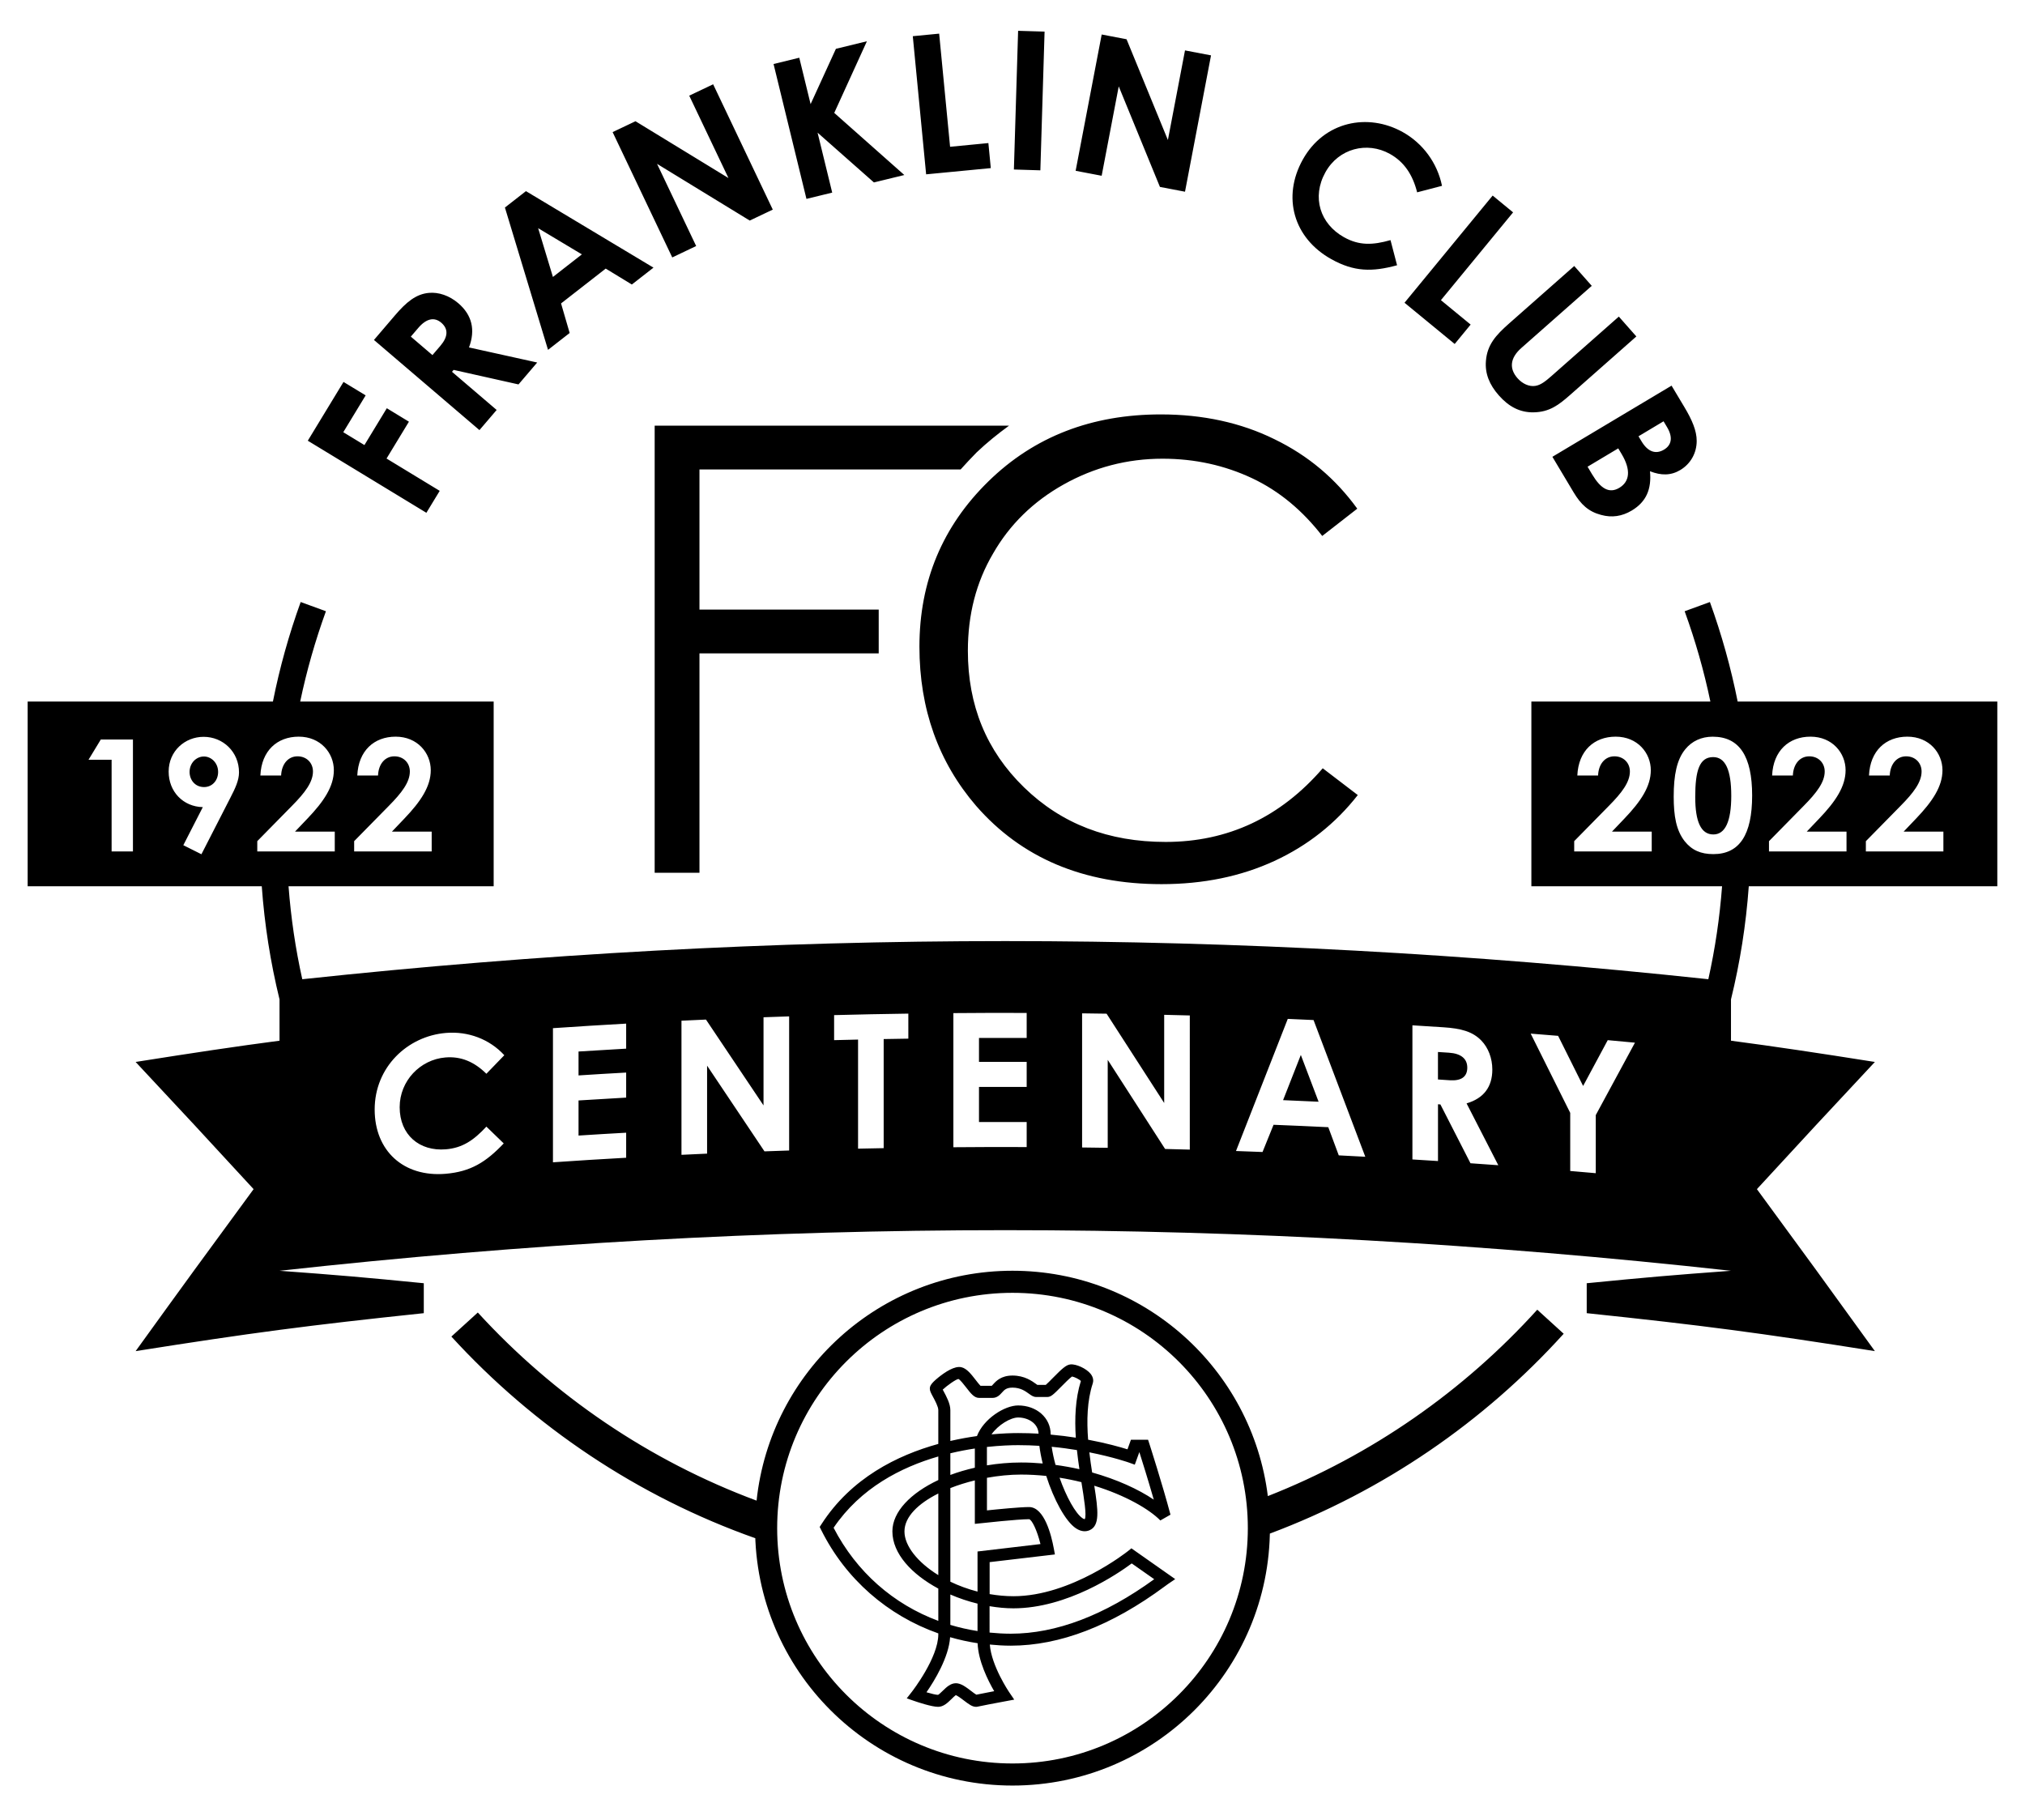 <?xml version="1.0" encoding="utf-8"?>
<!-- Generator: Adobe Illustrator 26.0.3, SVG Export Plug-In . SVG Version: 6.00 Build 0)  -->
<svg version="1.1" id="Layer_1" xmlns="http://www.w3.org/2000/svg" xmlns:xlink="http://www.w3.org/1999/xlink" x="0px" y="0px"
	 viewBox="0 0 595.28 535.03" style="enable-background:new 0 0 595.28 535.03;" xml:space="preserve">
<g>
	<path d="M503.61,222.57c-4.03,0-5.27,3.94-5.27,11.74c0,7.29,1.7,11,5.32,11c3.49,0,5.27-3.81,5.27-11.37
		C508.93,226.33,507.19,222.57,503.61,222.57 M59.95,222.39c-2.25,0-4.22,1.92-4.22,4.54c0,2.34,1.6,4.45,4.26,4.45
		c2.43,0,4.13-1.97,4.13-4.45C64.12,224.27,62.1,222.39,59.95,222.39 M503.66,251.09c-3.67,0-6.33-1.15-8.44-3.81
		c-2.48-3.21-3.21-7.38-3.21-13.11c0-6.33,0.92-10.87,3.39-13.89c1.97-2.43,4.77-3.71,8.07-3.71c7.84,0,11.6,5.73,11.6,17.29
		C515.07,245.4,511.36,251.09,503.66,251.09 M485.55,250.31h-22.79v-3.03l10.18-10.36c3.81-3.85,6.19-6.97,6.19-10.13
		c0-2.48-1.83-4.45-4.54-4.45c-2.75,0-4.68,2.25-4.81,5.64h-6.1c0.32-7.29,4.95-11.42,11.28-11.42c6.42,0,10.32,4.81,10.32,9.86
		c0,4.77-2.93,9.17-7.75,14.21l-3.67,3.85h11.69V250.31z M520.03,247.28l10.18-10.36c3.81-3.85,6.19-6.97,6.19-10.13
		c0-2.48-1.83-4.45-4.54-4.45c-2.75,0-4.68,2.25-4.82,5.64h-6.1c0.32-7.29,4.95-11.42,11.28-11.42c6.42,0,10.32,4.81,10.32,9.86
		c0,4.77-2.93,9.17-7.75,14.21l-3.67,3.85h11.69v5.82h-22.79V247.28z M548.51,247.28l10.18-10.36c3.81-3.85,6.19-6.97,6.19-10.13
		c0-2.48-1.83-4.45-4.54-4.45c-2.75,0-4.68,2.25-4.82,5.64h-6.1c0.32-7.29,4.95-11.42,11.28-11.42c6.42,0,10.32,4.81,10.32,9.86
		c0,4.77-2.93,9.17-7.75,14.21l-3.67,3.85h11.69v5.82h-22.79V247.28z M469.1,327.81v17.08c-3-0.27-4.51-0.4-7.51-0.65v-17.08
		c-4.65-9.33-6.97-13.99-11.62-23.3c3.22,0.25,4.84,0.38,8.06,0.65c2.94,5.89,4.41,8.84,7.35,14.74c2.9-5.39,4.34-8.09,7.24-13.47
		c3.2,0.29,4.8,0.44,8,0.74C476,315.02,473.7,319.28,469.1,327.81 M432.27,341.97c-3.53-6.92-5.3-10.38-8.84-17.29
		c-0.29-0.02-0.43-0.03-0.71-0.05c0,6.68,0,10.02,0,16.69c-3.01-0.2-4.51-0.29-7.52-0.47v-39.43c3.67,0.22,5.5,0.34,9.17,0.58
		c4.99,0.33,8.51,1.19,11.14,3.95c1.97,2.06,3.18,5.12,3.18,8.47c0,5.16-2.58,8.48-7.57,9.95c3.73,7.26,5.6,10.9,9.33,18.18
		C437.17,342.31,435.54,342.2,432.27,341.97 M393.55,339.65c-1.23-3.31-1.84-4.97-3.08-8.28c-6.44-0.31-9.66-0.45-16.09-0.71
		c-1.3,3.2-1.94,4.8-3.24,8c-3.12-0.12-4.68-0.18-7.8-0.29c6.09-15.56,9.13-23.33,15.22-38.84c3.03,0.13,4.55,0.19,7.58,0.34
		c6.09,16.05,9.13,24.09,15.21,40.19C398.23,339.89,396.67,339.81,393.55,339.65 M349.76,337.96c-2.9-0.08-4.35-0.12-7.26-0.19
		c-6.75-10.51-10.12-15.75-16.87-26.2v25.86c-3.01-0.05-4.52-0.07-7.53-0.1v-39.43c2.88,0.03,4.32,0.05,7.2,0.1
		c6.77,10.47,10.16,15.72,16.93,26.25v-25.92c3.01,0.07,4.52,0.11,7.53,0.19V337.96z M301.81,305.14c-5.61-0.02-8.41-0.02-14.02,0
		v7.03c5.61-0.02,8.41-0.02,14.02,0v7.36c-5.61-0.02-8.41-0.02-14.02,0v10.32c5.61-0.02,8.41-0.02,14.02,0v7.36
		c-8.62-0.03-12.93-0.02-21.55,0.05v-39.43c8.62-0.07,12.93-0.08,21.55-0.05V305.14z M267.03,305.34c-2.9,0.04-4.35,0.07-7.26,0.12
		v32.07c-3.01,0.06-4.52,0.09-7.53,0.15v-32.07c-2.81,0.06-4.22,0.09-7.04,0.17v-7.36c8.73-0.22,13.09-0.31,21.82-0.44V305.34z
		 M231.98,338.22c-2.9,0.09-4.35,0.14-7.25,0.25c-6.75-10.1-10.12-15.14-16.87-25.19v25.86c-3.01,0.13-4.52,0.2-7.53,0.35
		c0-15.77,0-23.66,0-39.43c2.88-0.14,4.32-0.21,7.2-0.33c6.77,10.07,10.15,15.11,16.92,25.24v-25.92c3.01-0.11,4.52-0.16,7.53-0.26
		V338.22z M184.07,308.28c-5.6,0.32-8.4,0.49-14,0.84v7.03c5.6-0.36,8.4-0.53,14-0.84v7.36c-5.6,0.32-8.4,0.49-14,0.84v10.32
		c5.6-0.36,8.4-0.53,14-0.84v7.36c-8.61,0.49-12.91,0.75-21.52,1.34v-39.43c8.6-0.58,12.91-0.85,21.52-1.34V308.28z M131.08,337.87
		c4.88-0.41,8.17-2.65,11.9-6.67c2.04,1.97,3.06,2.96,5.1,4.94c-5.21,5.49-9.71,8.31-17.11,8.93c-12.34,1.03-20.83-6.76-20.83-18.9
		c0-12.46,9.64-21.57,20.94-22.51c6.53-0.55,12.83,1.82,17.17,6.55c-2.11,2.18-3.16,3.27-5.27,5.45c-3.56-3.51-7.46-5.18-12.06-4.79
		c-7.4,0.62-13.43,6.88-13.43,14.62C117.49,333.62,123.3,338.52,131.08,337.87 M75.63,250.31v-3.03l10.18-10.36
		c3.81-3.85,6.19-6.97,6.19-10.13c0-2.48-1.83-4.45-4.54-4.45c-2.75,0-4.68,2.25-4.82,5.64h-6.1c0.32-7.29,4.95-11.42,11.28-11.42
		c6.42,0,10.32,4.81,10.32,9.86c0,4.77-2.93,9.17-7.75,14.21l-3.67,3.85h11.69v5.82H75.63z M67.69,234.58l-8.48,16.55l-5.32-2.66
		l5.73-11.19c-5.78-0.14-10.04-4.54-10.04-10.45c0-6.05,4.81-10.22,10.27-10.22c5.73,0,10.41,4.45,10.41,10.45
		C70.26,229.4,69.16,231.74,67.69,234.58 M39.09,250.31h-6.28v-26.96h-6.79l3.62-5.96h9.44V250.31z M104.11,247.28l10.18-10.36
		c3.81-3.85,6.19-6.97,6.19-10.13c0-2.48-1.83-4.45-4.54-4.45c-2.75,0-4.68,2.25-4.81,5.64h-6.1c0.32-7.29,4.95-11.42,11.28-11.42
		c6.42,0,10.32,4.81,10.32,9.86c0,4.77-2.93,9.17-7.75,14.21l-3.67,3.85h11.69v5.82h-22.79V247.28z M514.08,260.54h73.06v-54.31
		h-76.33c-1.98-9.93-4.7-19.68-8.16-29.25l-7.42,2.71c3.15,8.68,5.68,17.54,7.56,26.54h-52.62v54.31h56.06
		c-0.7,9.23-2.04,18.36-4.04,27.33c-139.57-14.95-273.76-14.95-413.33,0c-2-8.97-3.34-18.1-4.04-27.33h60.3v-54.31H88.25
		c1.88-8.99,4.41-17.85,7.56-26.54l-7.42-2.71c-3.46,9.57-6.18,19.32-8.16,29.25H8.13v54.31h68.82c0.81,11.28,2.56,22.37,5.22,33.26
		v12.14c-12.71,1.67-25.4,3.57-42.3,6.25c13.86,14.81,20.79,22.28,34.68,37.39c-13.89,18.9-20.83,28.42-34.68,47.62
		c33.79-5.35,50.74-7.58,84.71-11.16v-8.8c-16.98-1.69-25.47-2.42-42.41-3.66c144.21-15.92,282.47-15.92,426.68,0
		c-16.94,1.24-25.43,1.98-42.41,3.66v8.8c33.97,3.57,50.92,5.8,84.71,11.16c-13.86-19.2-20.79-28.72-34.68-47.62
		c13.89-15.11,20.83-22.58,34.68-37.39c-16.9-2.68-29.59-4.57-42.3-6.25V293.8C511.52,282.91,513.27,271.82,514.08,260.54
		 M299.3,424.84c-2.07,0-5.3,0.11-9.18,0.53v5.41c3.23-0.53,6.6-0.84,10.02-0.84c2.15,0,4.28,0.1,6.38,0.29
		c-0.44-1.78-0.77-3.53-0.98-5.19C303.53,424.91,301.45,424.84,299.3,424.84 M286.57,425.83c-2.27,0.34-4.68,0.8-7.2,1.4v6.37
		c2.26-0.85,4.68-1.55,7.2-2.13V425.83z M305.3,421.46c-0.11-3.08-3.13-4.75-5.99-4.75c-2.27,0-5.9,2.2-7.84,4.96
		c3.28-0.3,6-0.38,7.84-0.38C301.36,421.29,303.36,421.35,305.3,421.46 M290.91,479.94c2.05,0.2,4.11,0.33,6.22,0.33
		c13.33,0,27.52-5.39,42.17-16.02l-6.61-4.64c-4.06,3.02-18.91,13.2-34.78,13.2c-2.29,0-4.64-0.23-7.01-0.63V479.94z M286.57,447.98
		V435.2c-2.51,0.61-4.94,1.37-7.2,2.26v27.52c2.45,1.18,5.14,2.17,7.99,2.91v-11.79l18.5-2.18c-0.98-4.02-2.54-7.24-3.36-7.31
		c-3.4,0-13.85,1.16-13.96,1.17L286.57,447.98z M279.3,481.3c-0.38,5.91-4.61,12.82-6.95,16.19c1.4,0.41,2.8,0.76,3.41,0.76
		c0.22-0.08,0.95-0.79,1.39-1.21c1.07-1.04,2.28-2.21,3.85-2.21c1.49,0,2.96,1.12,4.51,2.3c0.46,0.35,1.12,0.86,1.5,1.07
		c1.05-0.23,3.4-0.68,5.25-1.03c-1.81-3.11-4.7-8.88-4.87-14.1C284.64,482.65,281.94,482.06,279.3,481.3 M317.74,405.98
		c-0.49-0.52-1.89-1.2-2.6-1.32c-0.69,0.46-2.28,2.08-3.17,2.98c-2.33,2.36-3.05,3.04-4.09,3.04h-3.28c-0.81,0-1.41-0.44-2.11-0.94
		c-1.05-0.76-2.49-1.81-4.84-1.81c-1.81,0-2.41,0.67-3.11,1.45c-0.59,0.66-1.4,1.57-2.79,1.57h-3.93c-1.42,0-2.41-1.27-3.77-3.03
		c-0.63-0.81-1.79-2.31-2.3-2.53c-0.73,0.07-3.44,2-4.62,3.13c0.07,0.14,0.16,0.28,0.24,0.44c0.84,1.56,2,3.7,2,5.59v9.06
		c2.76-0.63,5.38-1.1,7.82-1.44c1.94-5.06,8.11-9,12.11-9c5.45,0,9.56,3.64,9.56,8.46c0,0.03,0,0.07,0,0.11
		c2.62,0.23,5.1,0.54,7.39,0.9C315.89,417.05,316.09,411.24,317.74,405.98 M297.64,518.42c-38.21,0-69.18-30.98-69.18-69.18
		s30.98-69.18,69.18-69.18c38.21,0,69.18,30.98,69.18,69.18S335.85,518.42,297.64,518.42 M372.7,439.82L372.7,439.82
		c-4.64-37.34-36.46-66.25-75.06-66.25c-39.06,0-71.2,29.59-75.23,67.58v0c-31.6-11.76-59.61-30.88-81.95-55.3l-7.77,7.07
		c24.23,26.49,54.82,47.06,89.36,59.29c-0.04-0.99-0.08-1.97-0.08-2.97c0,41.79,33.88,75.67,75.67,75.67
		c41.79,0,75.67-33.88,75.67-75.67c0,0.54-0.03,1.07-0.04,1.61c33.37-12.5,62.93-32.82,86.4-58.76l-7.77-7.07
		C430.26,408.92,403.22,427.83,372.7,439.82 M316.58,426.29c-2.3-0.38-4.77-0.72-7.42-0.97c0.25,1.72,0.63,3.52,1.13,5.33
		c2.4,0.33,4.75,0.75,7.02,1.26C317.04,430.11,316.79,428.23,316.58,426.29 M275.83,463.05v-24c-5.89,2.95-9.95,6.85-9.95,11.15
		C265.87,454.46,269.78,459.31,275.83,463.05 M425.95,309.47c-1.29-0.09-1.94-0.13-3.24-0.21v8.08c1.38,0.09,2.07,0.14,3.46,0.23
		c3.4,0.23,5.16-1.02,5.16-3.71C431.33,311.26,429.52,309.71,425.95,309.47 M377.18,323.42c4.18,0.17,6.26,0.27,10.44,0.46
		c-2.09-5.5-3.13-8.25-5.22-13.75C380.32,315.45,379.27,318.1,377.18,323.42 M317.9,435.72c-2.06-0.52-4.21-0.96-6.43-1.31
		c1.97,5.6,4.69,10.55,6.78,11.93c0.36,0.24,0.58,0.26,0.62,0.26c0.65-0.89-0.26-6.47-0.92-10.55
		C317.94,435.94,317.92,435.83,317.9,435.72 M333.59,430.58l-1.67-0.6c-0.08-0.03-4.58-1.62-11.69-3.03
		c0.24,2.06,0.52,4.04,0.82,5.92c7.27,2.04,13.58,4.92,18.12,7.99c-1.64-5.71-3.44-11.47-4.24-13.98L333.59,430.58z M320.27,449.86
		c-0.87,0.37-2.26,0.57-3.97-0.56c-3.1-2.05-6.55-8.54-8.74-15.41c-2.41-0.25-4.89-0.4-7.41-0.4c-3.27,0-6.67,0.35-10.02,0.95v9.58
		c3.27-0.34,9.7-0.98,12.38-0.98c4.53,0,6.58,8.44,7.25,12.07l0.35,1.86l-19.19,2.26v9.4c2.28,0.39,4.62,0.62,7.01,0.62
		c16.97,0,33.46-13.11,33.62-13.24l1.04-0.84l12.88,9.05l-2.11,1.44c-0.19,0.13-0.5,0.36-0.92,0.67
		c-15.64,11.59-30.88,17.46-45.3,17.46c-2.08,0-4.14-0.13-6.17-0.33c0.48,6.28,5.6,13.86,5.65,13.94l1.53,2.25l-2.68,0.5
		c-2.82,0.52-7.27,1.37-8,1.55c-0.19,0.05-0.38,0.07-0.56,0.07c-1.11,0-2.16-0.8-3.54-1.85c-0.68-0.52-1.96-1.49-2.42-1.58
		c-0.16,0.08-0.89,0.79-1.33,1.22c-1.07,1.04-2.28,2.21-3.85,2.21c-1.9,0-6.06-1.4-6.87-1.68l-2.35-0.81l1.53-1.96
		c0.08-0.1,7.75-9.97,7.75-16.86v-0.28c-14.85-5.24-27.23-15.93-34.42-30.39l-0.45-0.9l0.55-0.85
		c8.72-13.53,22.26-20.23,34.32-23.56v-9.95c0-1-0.98-2.82-1.57-3.91c-0.59-1.1-0.92-1.71-0.92-2.38c0-0.67,0.19-1.43,2.54-3.32
		c1.98-1.6,4.76-3.41,6.69-3c1.61,0.35,2.91,2.03,4.29,3.81c0.42,0.54,1.02,1.32,1.37,1.66h3.32c0.1-0.1,0.24-0.26,0.36-0.38
		c0.88-0.98,2.36-2.63,5.75-2.63c3.5,0,5.73,1.62,6.93,2.49c0.14,0.1,0.25,0.19,0.36,0.26h2.47c0.47-0.4,1.36-1.3,2.03-1.99
		c2.73-2.77,3.97-3.91,5.2-4.03c1.72-0.18,4.71,1.22,5.95,2.76c0.96,1.2,0.81,2.29,0.63,2.83c-1.67,5.09-1.79,10.92-1.36,16.54
		c5.37,1.01,9.43,2.16,11.57,2.83l1.02-2.82h5.03l0.4,1.23c0.04,0.12,3.84,11.94,6.19,20.8l-2.98,1.7
		c-3.24-3.31-10.28-7.4-19.42-10.21C322.83,444.07,323.37,448.54,320.27,449.86 M279.37,468.75v8.93c2.59,0.78,5.25,1.38,7.99,1.81
		v-8.06C284.62,470.76,281.93,469.86,279.37,468.75 M290.57,141.5c-13.48,13.17-20.29,29.38-20.29,48.61
		c0,18.32,5.6,33.92,16.66,46.79c13.33,15.29,31.5,23.02,54.51,23.02c12.27,0,23.32-2.27,33.16-6.81
		c9.84-4.54,18.02-11.05,24.53-19.38l-10.3-7.87c-12.42,14.38-27.86,21.65-46.18,21.65c-16.81,0-30.59-5.3-41.64-16.05
		c-11.05-10.75-16.5-24.08-16.5-40.13c0-10.6,2.42-20.14,7.42-28.62c4.85-8.48,11.81-15.29,20.74-20.29
		c8.93-5,18.62-7.57,29.07-7.57c9.54,0,18.32,1.97,26.35,5.75c8.03,3.79,14.84,9.54,20.59,16.96l10.3-8.02
		c-6.36-8.78-14.38-15.6-24.38-20.44c-9.84-4.85-21.05-7.27-33.31-7.27C321,121.81,304.04,128.32,290.57,141.5 M328.87,25.39
		l12.11,29.56l7.37,1.41L356,16.28l-7.65-1.46l-5.03,26.34l-12.15-29.62l-7.31-1.4l-7.66,40.07l7.65,1.46L328.87,25.39z
		 M307.07,9.29l-7.78-0.23l-1.24,40.77l7.78,0.24L307.07,9.29z M475.71,131.81l0.99,1.66c2.8,4.68,2.39,8.1-0.68,9.94
		c-2.98,1.78-5.49,0.23-7.99-3.96l-1.34-2.25L475.71,131.81z M489.03,123.85l1.02,1.71c1.78,2.98,1.36,5.27-0.88,6.62
		c-2.44,1.46-4.77,0.66-6.63-2.46l-0.88-1.46L489.03,123.85z M462.59,144.74c2.13,3.56,4.37,5.66,8.07,6.63
		c3.17,0.88,6.15,0.43,9.03-1.29c4.24-2.54,5.85-6.27,5.35-11.54c3.28,1.28,6.14,1.3,8.92-0.37c3.02-1.81,4.82-5,4.81-8.56
		c0.01-2.98-1.38-6.19-3.57-9.85l-3.82-6.39l-35.03,20.92L462.59,144.74z M192.45,256.58h13.17v-64.51h52.69V179.2h-52.69v-41.19
		h76.77c1.51-1.66,3.03-3.33,4.69-5c3.03-2.88,6.21-5.45,9.54-7.87H192.45V256.58z M427.63,101.12l4.69-5.7l-8.74-7.18l21.22-25.81
		l-6.01-4.94L412.88,89L427.63,101.12z M436.81,106.1c-0.31,3.69,1.01,6.99,3.8,10.14c2.93,3.32,6.17,5.02,10.16,4.98
		c4.71-0.07,7.42-2.15,10.79-5.12l19.47-17.19l-5.15-5.84l-19.9,17.56c-1.62,1.43-3.1,2.59-4.64,2.81c-1.79,0.29-3.79-0.6-5.25-2.26
		c-2.48-2.81-2.21-5.93,1.12-8.87l20.71-18.28l-5.15-5.83L443.62,95.1C439.66,98.59,437.19,101.38,436.81,106.1 M391.38,76.2
		c6.7,3.73,12.02,3.77,19.31,1.78l-1.93-7.39c-5.26,1.5-9.23,1.62-13.65-0.84c-7.05-3.93-9.57-11.77-5.48-19.12
		c3.9-7,12.24-9.12,18.94-5.39c4.17,2.32,6.7,6.07,8.02,11.3l7.31-1.91c-1.38-6.75-5.65-12.52-11.56-15.81
		c-10.23-5.7-23.09-3.17-29.37,8.1C376.85,57.89,380.21,69.98,391.38,76.2 M275.83,467.01c-7.77-4.19-13.5-10.24-13.5-16.82
		c0-5.79,5.4-11.28,13.5-15.09v-6.93c-10.9,3.15-22.85,9.23-30.78,20.96c6.73,13.01,17.6,22.48,30.78,27.37V467.01z M171.05,74.78
		l-8.51,6.64l-4.34-14.34L171.05,74.78z M167.46,97.89l-2.53-8.69l13.13-10.24l7.68,4.68l6.36-4.96l-37.49-22.49l-6.18,4.82
		l12.67,41.84L167.46,97.89z M129.26,144.3l-15.63-9.5l6.58-10.83l-6.5-3.96l-6.58,10.83l-6.22-3.78l6.58-10.83l-6.51-3.95
		l-10.5,17.28l34.86,21.19L129.26,144.3z M291.26,49.42l-0.71-7.36l-11.26,1.09l-3.21-33.26l-7.75,0.75l3.92,40.61L291.26,49.42z
		 M204.65,72.33l-11.5-24.16l27.25,16.67l6.77-3.22l-17.53-36.84l-7.03,3.34l11.53,24.22l-27.33-16.7l-6.72,3.2l17.53,36.84
		L204.65,72.33z M129.45,101.67l-2.33,2.72l-6.35-5.43l2.18-2.55c2.4-2.81,4.74-3.27,6.77-1.54
		C131.84,96.69,131.74,99,129.45,101.67 M146,120.52l-13.13-11.22l0.48-0.56l19.07,4.27l5.5-6.44l-20.05-4.43
		c1.93-5.15,0.9-9.54-3.16-13.01c-2.64-2.25-5.78-3.29-8.62-3.03c-3.8,0.34-6.64,2.7-10,6.63l-6.16,7.21l31.01,26.5L146,120.52z
		 M244.64,56.62l-4.3-17.62l16.56,14.63l8.94-2.18l-20.6-18.26l9.6-21.06l-9.11,2.22l-7.44,16.26l-3.33-13.64l-7.56,1.85l9.67,39.65
		L244.64,56.62z"/>
</g>
</svg>
